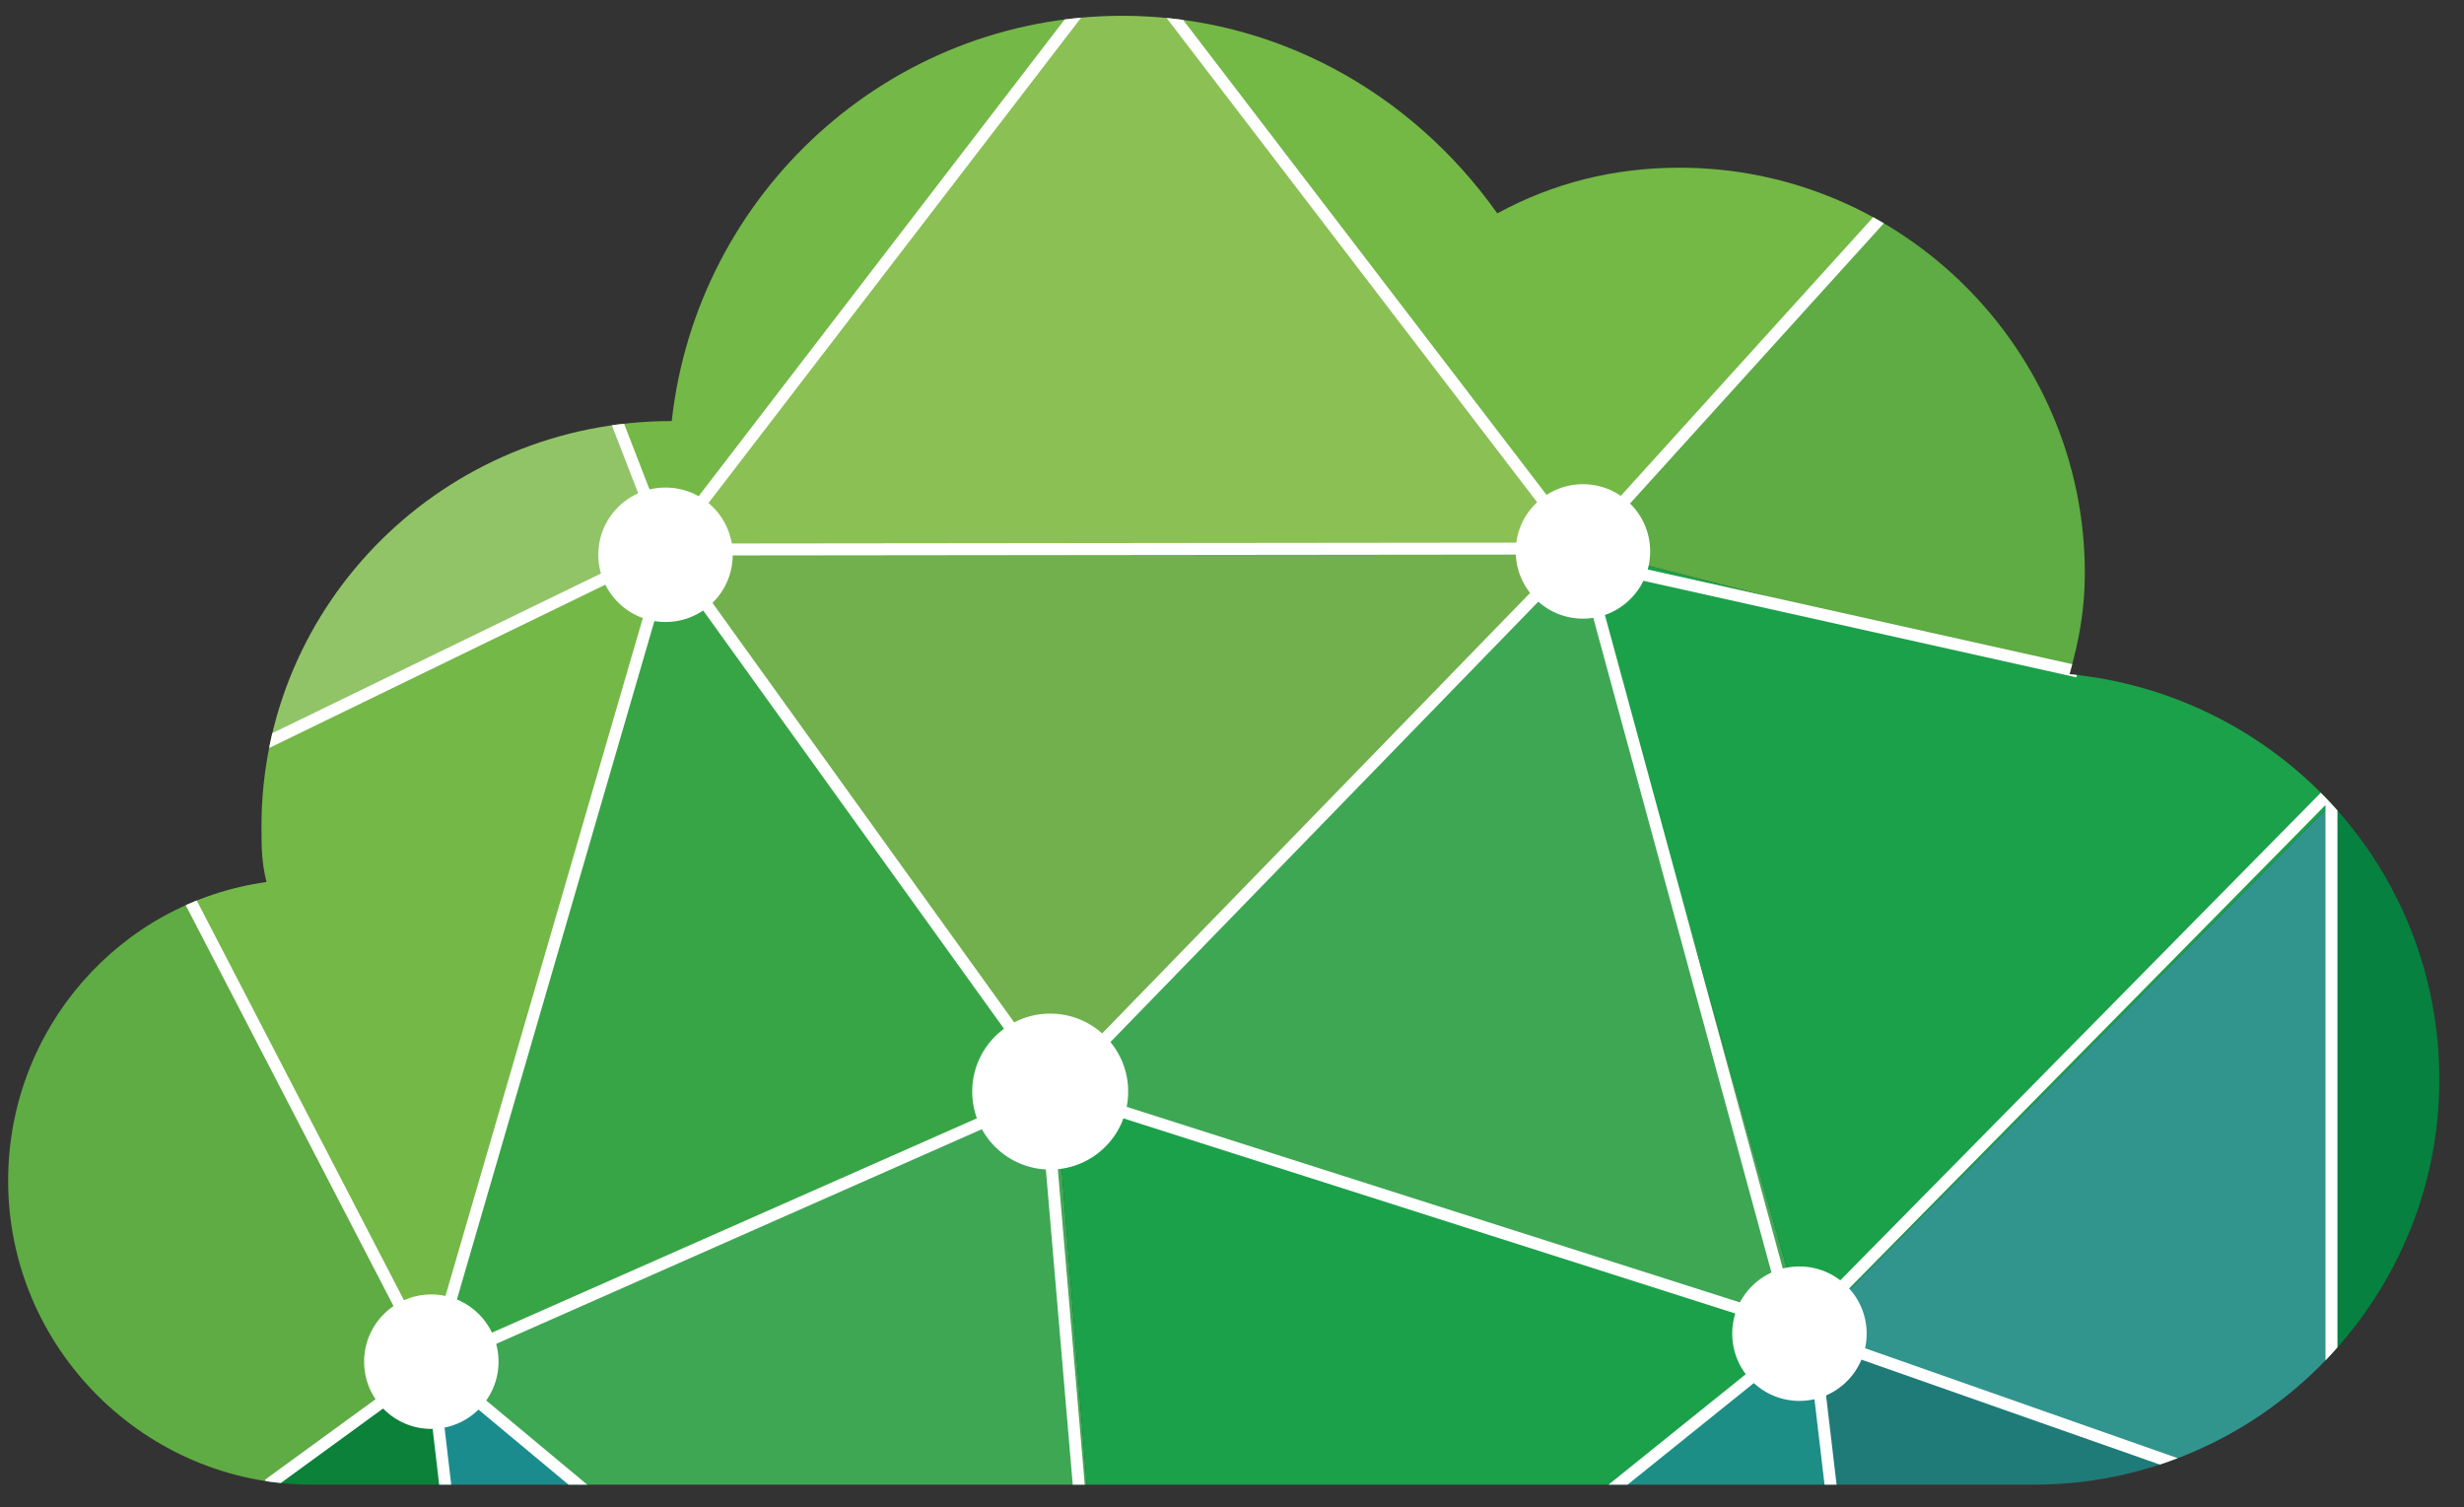 <?xml version="1.0" encoding="utf-8"?>
<svg viewBox="104.918 188.928 103 63" xmlns="http://www.w3.org/2000/svg">
  <rect x="104.918" y="188.928" width="103" height="63" fill="#333333" stroke="none"/>
  <defs>
    <style type="text/css">
	.st0{fill:#DADADA;}
	.st1{fill:#FFFFFF;}
	.st2{clip-path:url(#SVGID_2_);}
	.st3{fill:#068140;}
	.st4{fill:#1BA14A;}
	.st5{fill:#3EA754;}
	.st6{fill:#1D8E86;}
	.st7{fill:#1F7B78;}
	.st8{fill:#31958E;}
	.st9{fill:#74B846;}
	.st10{fill:#8BC054;}
	.st11{fill:#71B04C;}
	.st12{fill:#5FAB44;}
	.st13{fill:#37A545;}
	.st14{fill:#74B847;}
	.st15{fill:#0B8139;}
	.st16{fill:#1B8C8E;}
	.st17{fill:#91C467;}
	.st18{clip-path:url(#SVGID_4_);}
	.st19{clip-path:url(#SVGID_6_);}
	.st20{clip-path:url(#SVGID_8_);}
	.st21{clip-path:url(#SVGID_10_);}
	.st22{fill:none;stroke:#FFFFFF;stroke-width:0.5;stroke-miterlimit:10;}
	.st23{clip-path:url(#SVGID_12_);}
	.st24{clip-path:url(#SVGID_14_);}
	.st25{clip-path:url(#SVGID_16_);}
</style>
  </defs>
  <g transform="matrix(1, 0, 0, 1, -77.022, 23.098)">
    <defs>
      <path id="SVGID_7_" d="M268.45,194.01c0.42-1.48,0.64-2.75,0.64-4.23c0-9.32-7.62-16.94-16.94-16.94c-2.75,0-5.29,0.64-7.62,1.91 c-3.6-5.08-9.32-8.26-15.67-8.26c-9.74,0-17.79,7.41-18.84,16.94c-9.53,0-17.15,7.62-17.15,16.94c0,0.85,0,1.48,0.21,2.33 c-6.14,0.85-10.8,6.14-10.8,12.49c0,6.99,5.72,12.7,12.7,12.7h71.99c9.32,0,16.94-7.62,16.94-16.94 C283.9,202.06,277.13,194.86,268.45,194.01z"/>
    </defs>
    <clipPath id="SVGID_8_">
      <path d="M268.45,194.01c0.42-1.48,0.64-2.75,0.64-4.23c0-9.32-7.62-16.94-16.94-16.94c-2.75,0-5.29,0.64-7.62,1.91 c-3.6-5.08-9.32-8.26-15.67-8.26c-9.74,0-17.79,7.41-18.84,16.94c-9.53,0-17.15,7.62-17.15,16.94c0,0.85,0,1.48,0.21,2.33 c-6.14,0.85-10.8,6.14-10.8,12.49c0,6.99,5.72,12.7,12.7,12.7h71.99c9.32,0,16.94-7.62,16.94-16.94 C283.9,202.06,277.13,194.86,268.45,194.01z" transform="matrix(1, 0, 0, 1, 0, 0)" style="overflow: visible;"/>
    </clipPath>
    <g class="st20">
      <g>
        <g>
          <defs>
            <path id="SVGID_9_" d="M268.45,194.01c0.42-1.48,0.64-2.75,0.64-4.23c0-9.32-7.62-16.94-16.94-16.94 c-2.75,0-5.29,0.64-7.62,1.91c-3.6-5.08-9.32-8.26-15.67-8.26c-9.74,0-17.79,7.41-18.84,16.94c-9.53,0-17.15,7.62-17.15,16.94 c0,0.85,0,1.48,0.21,2.33c-6.14,0.85-10.8,6.14-10.8,12.49c0,6.99,5.72,12.7,12.7,12.7h71.99c9.32,0,16.94-7.62,16.94-16.94 C283.9,202.06,277.13,194.86,268.45,194.01z"/>
          </defs>
          <clipPath id="SVGID_10_">
            <path d="M268.45,194.01c0.42-1.48,0.64-2.75,0.64-4.23c0-9.32-7.62-16.94-16.94-16.94 c-2.75,0-5.29,0.64-7.62,1.91c-3.6-5.08-9.32-8.26-15.67-8.26c-9.74,0-17.79,7.41-18.84,16.94c-9.53,0-17.15,7.62-17.15,16.94 c0,0.85,0,1.48,0.21,2.33c-6.14,0.85-10.8,6.14-10.8,12.49c0,6.99,5.72,12.7,12.7,12.7h71.99c9.32,0,16.94-7.62,16.94-16.94 C283.9,202.06,277.13,194.86,268.45,194.01z" transform="matrix(1, 0, 0, 1, 0, 0)" style="overflow: visible;"/>
          </clipPath>
          <g class="st21">
            <polygon class="st10" points="209.78,188.76 248.05,188.76 228.91,163.83 &#9;&#9;&#9;&#9;&#9;&#9;"/>
            <polygon class="st9" points="248.05,188.76 262.38,172.92 228.91,163.83 &#9;&#9;&#9;&#9;&#9;&#9;"/>
            <polygon class="st12" points="248.05,188.76 268.45,194.01 274.13,188.76 262.38,172.92 &#9;&#9;&#9;&#9;&#9;&#9;"/>
            <polygon class="st14" points="209.78,188.76 204.39,174.86 228.91,163.83 &#9;&#9;&#9;&#9;&#9;&#9;"/>
            <polygon class="st17" points="209.78,188.76 187.79,199.43 204.39,174.86 &#9;&#9;&#9;&#9;&#9;&#9;"/>
            <polygon class="st14" points="209.78,188.76 199.97,222.93 187.79,199.43 &#9;&#9;&#9;&#9;&#9;&#9;"/>
            <polygon class="st12" points="199.97,222.93 183.38,235 175.94,210.11 187.79,199.43 &#9;&#9;&#9;&#9;&#9;&#9;"/>
            <polygon class="st15" points="199.97,222.93 201.38,235 190.09,230.12 &#9;&#9;&#9;&#9;&#9;&#9;"/>
            <polygon class="st16" points="199.97,222.93 210.43,230.91 201.38,235 &#9;&#9;&#9;&#9;&#9;&#9;"/>
            <polygon class="st13" points="209.78,188.76 226.06,211.4 199.97,222.93 &#9;&#9;&#9;&#9;&#9;&#9;"/>
            <polygon class="st5" points="226.06,211.4 227.68,231.77 210.43,230.91 199.97,222.93 &#9;&#9;&#9;&#9;&#9;&#9;"/>
            <polygon class="st11" points="226.06,211.4 248.05,188.76 209.78,188.76 &#9;&#9;&#9;&#9;&#9;&#9;"/>
            <polygon class="st4" points="226.06,211.4 257.42,221.58 245.65,230.58 227.68,231.77 &#9;&#9;&#9;&#9;&#9;&#9;"/>
            <polygon class="st5" points="248.05,188.76 257.42,221.58 226.06,211.4 &#9;&#9;&#9;&#9;&#9;&#9;"/>
            <polygon class="st4" points="248.05,188.76 268.45,194.01 274.13,188.76 279.4,199.43 257.42,221.58 &#9;&#9;&#9;&#9;&#9;&#9;"/>
            <polygon class="st6" points="257.42,221.58 258.82,230.58 245.65,230.58 &#9;&#9;&#9;&#9;&#9;&#9;"/>
            <polygon class="st7" points="257.42,221.58 278.44,228.97 258.82,230.58 &#9;&#9;&#9;&#9;&#9;&#9;"/>
            <polygon class="st8" points="279.4,199.43 279.4,228.97 257.42,221.58 &#9;&#9;&#9;&#9;&#9;&#9;"/>
            <rect x="279.4" y="199.43" class="st3" width="6.37" height="29.53"/>
          </g>
        </g>
      </g>
      <circle class="st1" cx="225.84" cy="211.46" r="3.26"/>
      <polyline class="st22" points="227.17,166.11 209.78,188.76 224.41,209.1 &#9;&#9;&#9;"/>
      <polyline class="st22" points="207.41,182.64 209.78,188.76 192.43,197.19 189.55,202.83 199.97,222.93 223.41,212.57 &#9;&#9;&#9;"/>
      <polyline class="st22" points="193.16,227.89 199.97,222.93 200.64,228.66 207.02,228.66 201.02,223.66 &#9;&#9;&#9;"/>
      <line class="st22" x1="227.17" y1="229.49" x2="225.84" y2="213.9"/>
      <polygon class="st22" points="257.73,221.69 274.17,227.47 258.65,229.49 &#9;&#9;&#9;"/>
      <polyline class="st22" points="257.42,221.58 247.59,229.49 247.59,228.66 &#9;&#9;&#9;"/>
      <polyline class="st22" points="279.4,224.57 279.4,198.87 257.73,220.86 &#9;&#9;&#9;"/>
      <polyline class="st22" points="261.93,173.42 247.8,189.02 227.61,209.8 &#9;&#9;&#9;"/>
      <polyline class="st22" points="228.19,212.09 256.85,221.23 248.16,189.3 268.79,193.9 &#9;&#9;&#9;"/>
      <path class="st22" d="M210.22,188.8l37.77-0.04c0,0-17.49-22.86-17.59-22.99"/>
      <line class="st22" x1="209.76" y1="189.3" x2="199.97" y2="222.93"/>
      <circle class="st1" cx="257.16" cy="221.58" r="2.81"/>
      <circle class="st1" cx="248.11" cy="188.88" r="2.81"/>
      <circle class="st1" cx="209.76" cy="189.02" r="2.81"/>
      <circle class="st1" cx="199.97" cy="222.75" r="2.81"/>
    </g>
  </g>
</svg>